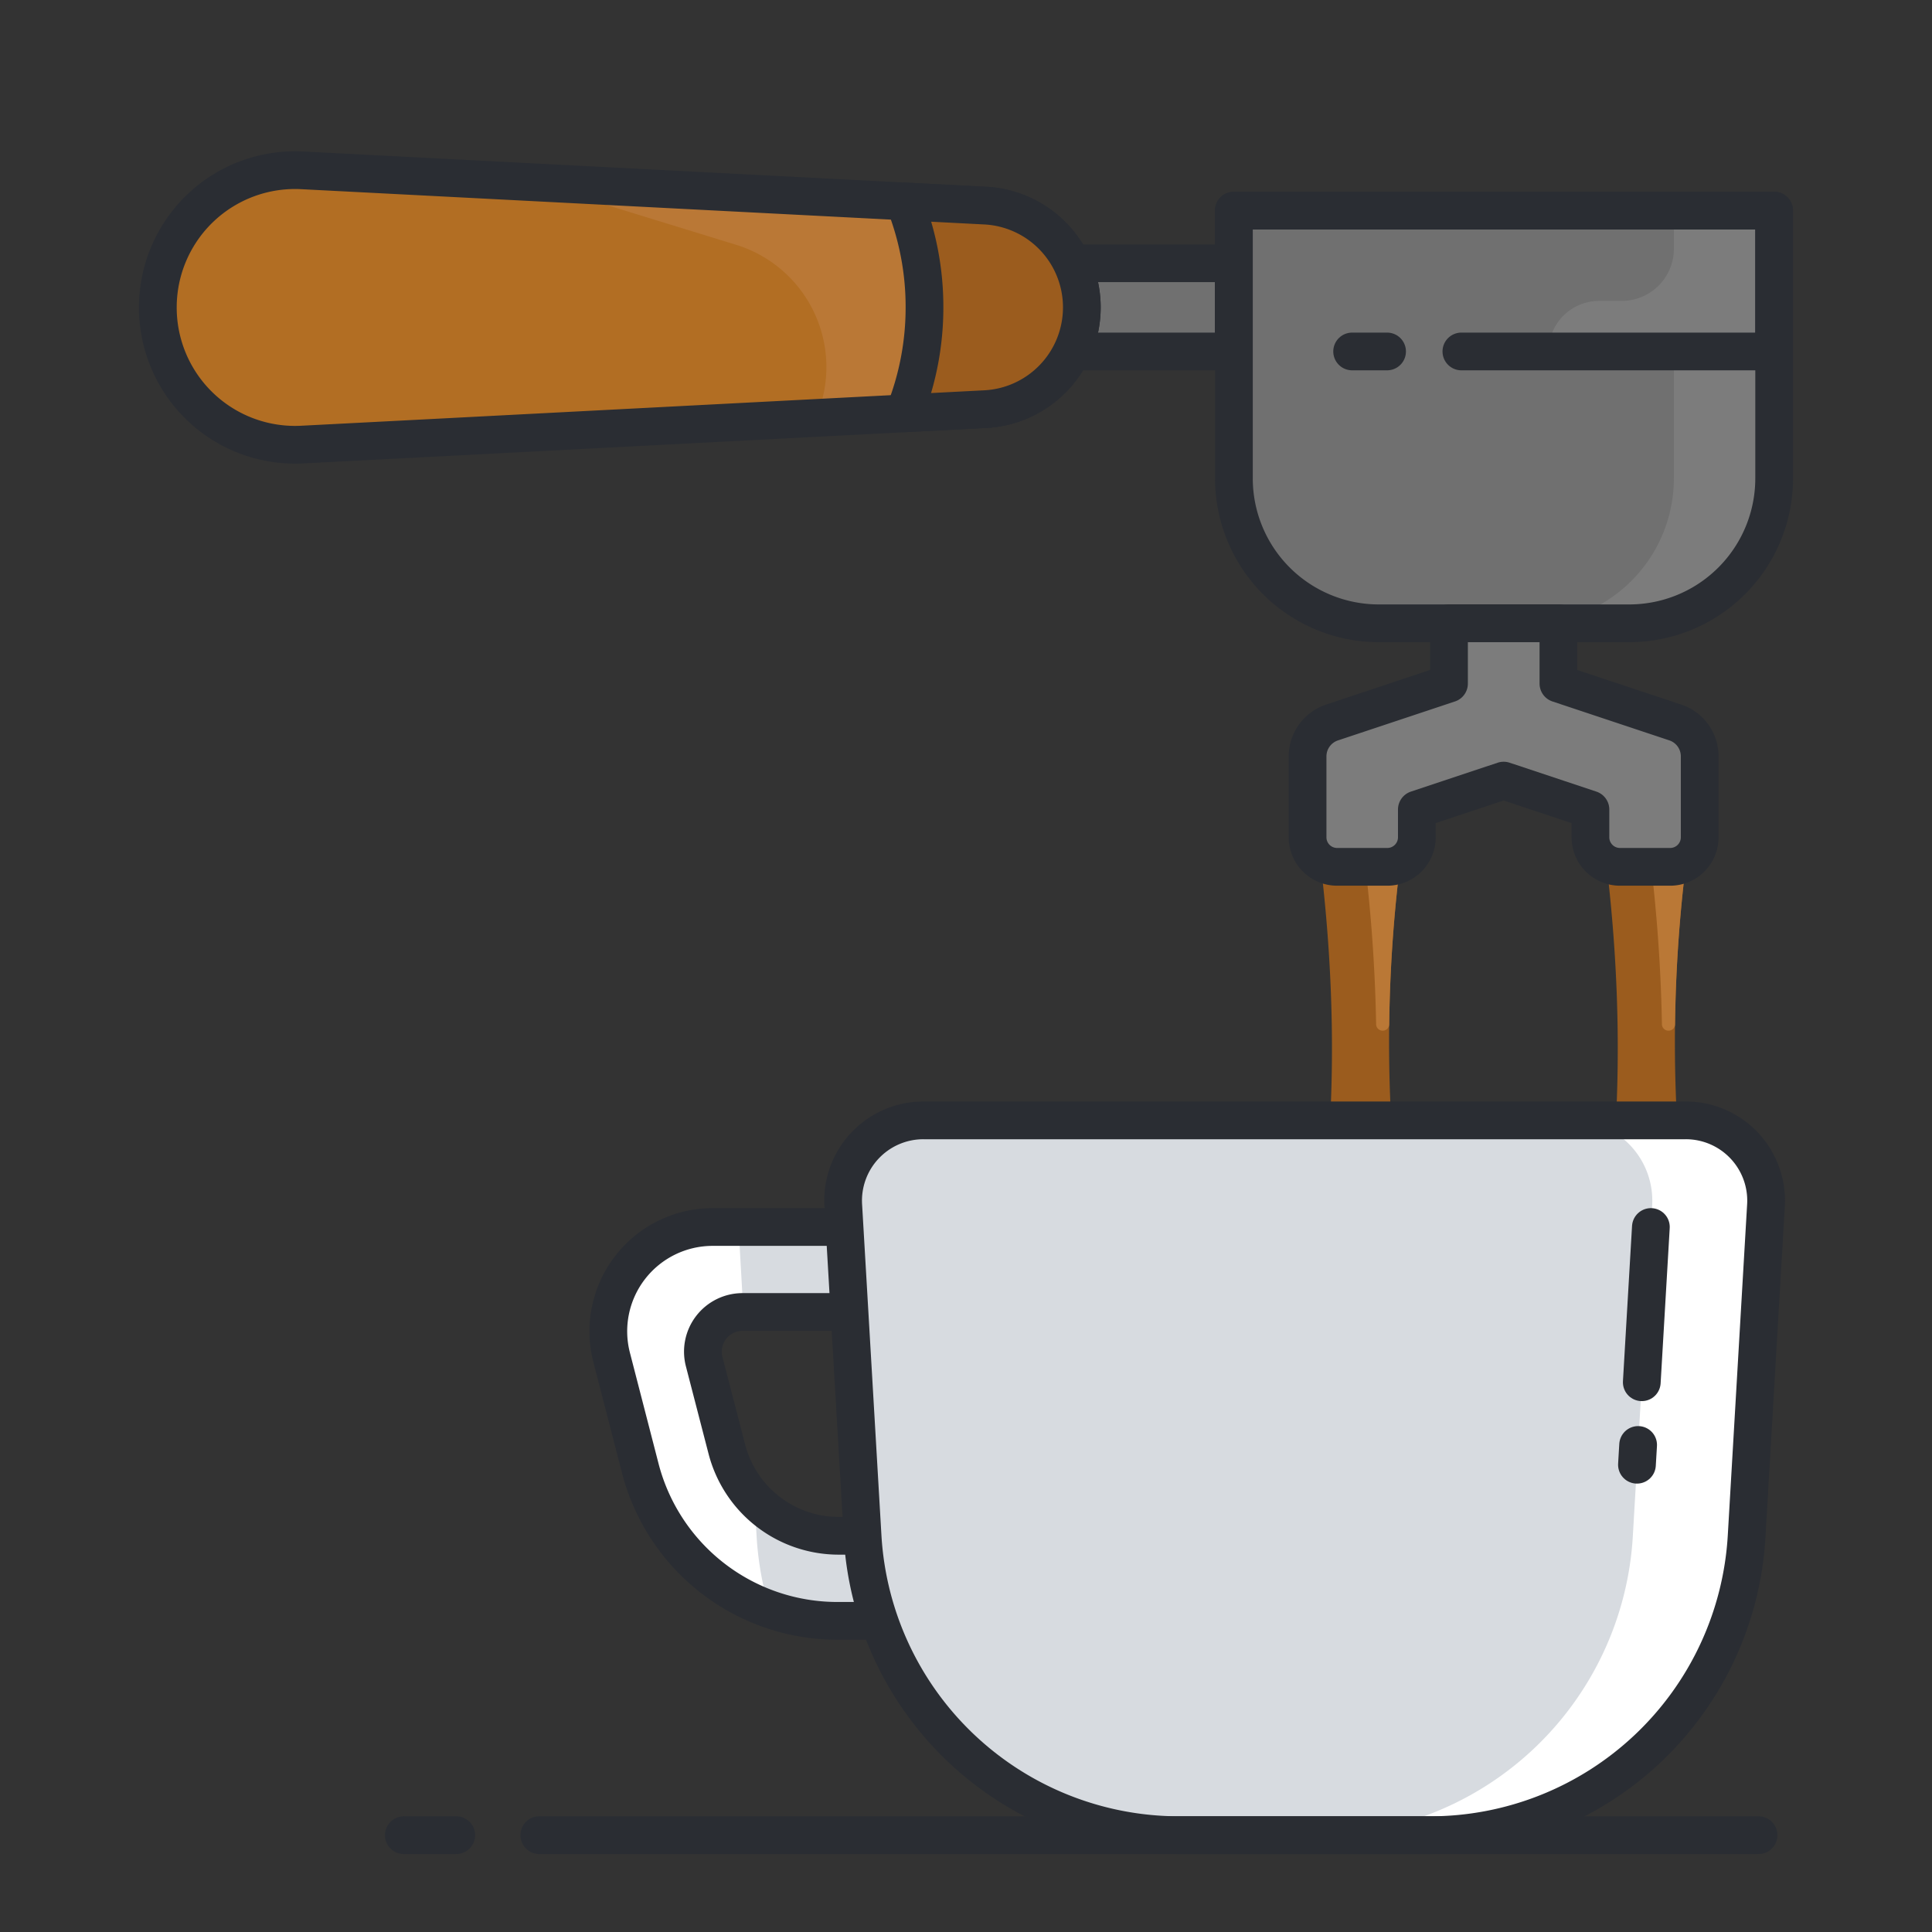 <svg xmlns="http://www.w3.org/2000/svg" viewBox="0 0 512 512"><rect x="0" y="0" width="512" height="512" fill="#333333" stroke="none"/><title>Icon</title><path d="M372.32,332.71H348.78c5.73-36.27,5.48-74,0-113.11h23.55A382.42,382.42,0,0,0,372.32,332.71Z" fill="#9b5c1e"></path><path d="M368.16,271.45a384.25,384.25,0,0,1,4.16-51.85H360.55a423.65,423.65,0,0,1,4.14,51.86,1.7,1.7,0,0,0,1.7,1.67h.07A1.7,1.7,0,0,0,368.16,271.45Z" fill="#ba7836"></path><path d="M448.07,332.71H424.52c5.73-36.27,5.48-74,0-113.11h23.55A382.42,382.42,0,0,0,448.07,332.71Z" fill="#9b5c1e"></path><path d="M443.91,271.45a384.25,384.25,0,0,1,4.16-51.85H436.29a423.65,423.65,0,0,1,4.14,51.86,1.7,1.7,0,0,0,1.7,1.67h.07A1.7,1.7,0,0,0,443.91,271.45Z" fill="#ba7836"></path><path d="M261.12,108.43l-181,9.34A36.36,36.36,0,0,1,41.83,81.46h0A36.36,36.36,0,0,1,80.07,45.14l181,9.34a27,27,0,0,1,25.62,27h0A27,27,0,0,1,261.12,108.43Z" fill="#b26e23"></path><path d="M217.84,106.08l-1.25,4.65,44.53-2.3a27,27,0,0,0,25.62-27h0a27,27,0,0,0-25.62-27L141.19,48.3l53.87,16.57A33.91,33.91,0,0,1,217.84,106.08Z" fill="#ba7836"></path><path d="M327,55.82H470.17a0,0,0,0,1,0,0v70.95a38.41,38.41,0,0,1-38.41,38.41H365.37A38.41,38.41,0,0,1,327,126.77V55.82A0,0,0,0,1,327,55.82Z" fill="#707070"></path><path d="M443.59,55.82V65.94a13.8,13.8,0,0,1-13.8,13.8h-6a13.41,13.41,0,0,0-13.41,13.41h33.21v33.63a38.41,38.41,0,0,1-38.41,38.41h26.58a38.41,38.41,0,0,0,38.41-38.41V55.82Z" fill="#7c7c7c"></path><rect x="283.05" y="69.77" width="43.91" height="23.37" fill="#707070"></rect><rect x="283.05" y="69.77" width="43.91" height="23.37" fill="none" stroke="#2a2d33" stroke-linecap="round" stroke-linejoin="round" stroke-width="10"></rect><path d="M413,181.15v-16h-29v16l-31,10.32a9.47,9.47,0,0,0-6.48,9v21.42a7.83,7.83,0,0,0,7.83,7.83h13.3a7.83,7.83,0,0,0,7.83-7.83v-7.36l23-7.66,23,7.66v7.36a7.83,7.83,0,0,0,7.83,7.83h13.3a7.83,7.83,0,0,0,7.83-7.83V200.46a9.47,9.47,0,0,0-6.48-9Z" fill="#7c7c7c"></path><path d="M261.12,108.43,115.31,116l-35.24,1.82A36.36,36.36,0,0,1,41.83,81.46h0A36.36,36.36,0,0,1,80.07,45.14l181,9.34a27,27,0,0,1,25.62,27h0A27,27,0,0,1,261.12,108.43Z" fill="none" stroke="#2a2d33" stroke-linecap="round" stroke-linejoin="round" stroke-width="10"></path><path d="M327,55.82H470.17a0,0,0,0,1,0,0v70.95a38.41,38.41,0,0,1-38.41,38.41H365.37A38.41,38.41,0,0,1,327,126.77V55.82A0,0,0,0,1,327,55.82Z" fill="none" stroke="#2a2d33" stroke-linecap="round" stroke-linejoin="round" stroke-width="10"></path><polyline points="387.28 93.14 470.17 93.14 470.17 55.82 326.96 55.82 326.96 93.14" fill="none" stroke="#2a2d33" stroke-linecap="round" stroke-linejoin="round" stroke-width="10"></polyline><line x1="358.33" y1="93.14" x2="367.59" y2="93.14" fill="none" stroke="#2a2d33" stroke-linecap="round" stroke-linejoin="round" stroke-width="10"></line><path d="M261.12,54.49l-21.49-1.11A75.21,75.21,0,0,1,245,81.46h0a75.21,75.21,0,0,1-5.41,28.08l21.49-1.11a27,27,0,0,0,25.62-27h0A27,27,0,0,0,261.12,54.49Z" fill="#9b5c1e"></path><path d="M261.12,54.49l-21.49-1.11A75.21,75.21,0,0,1,245,81.46h0a75.21,75.21,0,0,1-5.41,28.08l21.49-1.11a27,27,0,0,0,25.62-27h0A27,27,0,0,0,261.12,54.49Z" fill="none" stroke="#2a2d33" stroke-linecap="round" stroke-linejoin="round" stroke-width="10"></path><path d="M413,181.15v-16h-29v16l-31,10.32a9.47,9.47,0,0,0-6.48,9v21.42a7.83,7.83,0,0,0,7.83,7.83h13.3a7.83,7.83,0,0,0,7.83-7.83v-7.36l23-7.66,23,7.66v7.36a7.83,7.83,0,0,0,7.83,7.83h13.3a7.83,7.83,0,0,0,7.83-7.83V200.46a9.47,9.47,0,0,0-6.48-9Z" fill="none" stroke="#2a2d33" stroke-linecap="round" stroke-linejoin="round" stroke-width="10"></path><path d="M188.86,325.17a27.64,27.64,0,0,0-26.77,34.55l7.58,29.36a53.94,53.94,0,0,0,52.23,40.46H266V325.17ZM247.28,407h-25a30.64,30.64,0,0,1-29.67-23l-6-23.17a10.51,10.51,0,0,1,10.18-13.14h50.5Z" fill="#fff"></path><path d="M197,347.72h50.24V407h-25a30.62,30.62,0,0,1-22.3-9.64l.57,9.82a84.19,84.19,0,0,0,3.41,19.28,53.84,53.84,0,0,0,18,3.08H266V325.17H195.73Z" fill="#d7dbe0"></path><path d="M188.86,325.17a27.64,27.64,0,0,0-26.77,34.55l7.58,29.36a53.94,53.94,0,0,0,52.23,40.46H266V325.17ZM247.28,407h-25a30.64,30.64,0,0,1-29.67-23l-6-23.17a10.51,10.51,0,0,1,10.18-13.14h50.5Z" fill="none" stroke="#2a2d33" stroke-linecap="round" stroke-linejoin="round" stroke-width="10"></path><path d="M378.9,486.34H312.52a84.07,84.07,0,0,1-83.92-79.16l-5.13-87.76a21.27,21.27,0,0,1,21.24-22.51h202A21.27,21.27,0,0,1,468,319.42l-5.13,87.76A84.07,84.07,0,0,1,378.9,486.34Z" fill="#d7dbe0"></path><path d="M446.72,296.91H416.6a21.27,21.27,0,0,1,21.24,22.51l-5.13,87.76a84.07,84.07,0,0,1-83.92,79.16H378.9a84.07,84.07,0,0,0,83.92-79.16L468,319.42A21.27,21.27,0,0,0,446.72,296.91Z" fill="#fff"></path><path d="M378.9,486.34H312.52a84.07,84.07,0,0,1-83.92-79.16l-5.13-87.76a21.27,21.27,0,0,1,21.24-22.51h202A21.27,21.27,0,0,1,468,319.42l-5.13,87.76A84.07,84.07,0,0,1,378.9,486.34Z" fill="none" stroke="#2a2d33" stroke-linecap="round" stroke-linejoin="round" stroke-width="10"></path><line x1="434.12" y1="382.93" x2="433.81" y2="388.17" fill="none" stroke="#2a2d33" stroke-linecap="round" stroke-linejoin="round" stroke-width="10"></line><line x1="437.5" y1="325.17" x2="435.09" y2="366.31" fill="none" stroke="#2a2d33" stroke-linecap="round" stroke-linejoin="round" stroke-width="10"></line><line x1="142.92" y1="486.34" x2="466.04" y2="486.34" fill="none" stroke="#2a2d33" stroke-linecap="round" stroke-linejoin="round" stroke-width="10"></line><line x1="107.02" y1="486.34" x2="120.91" y2="486.34" fill="none" stroke="#2a2d33" stroke-linecap="round" stroke-linejoin="round" stroke-width="10"></line></svg>